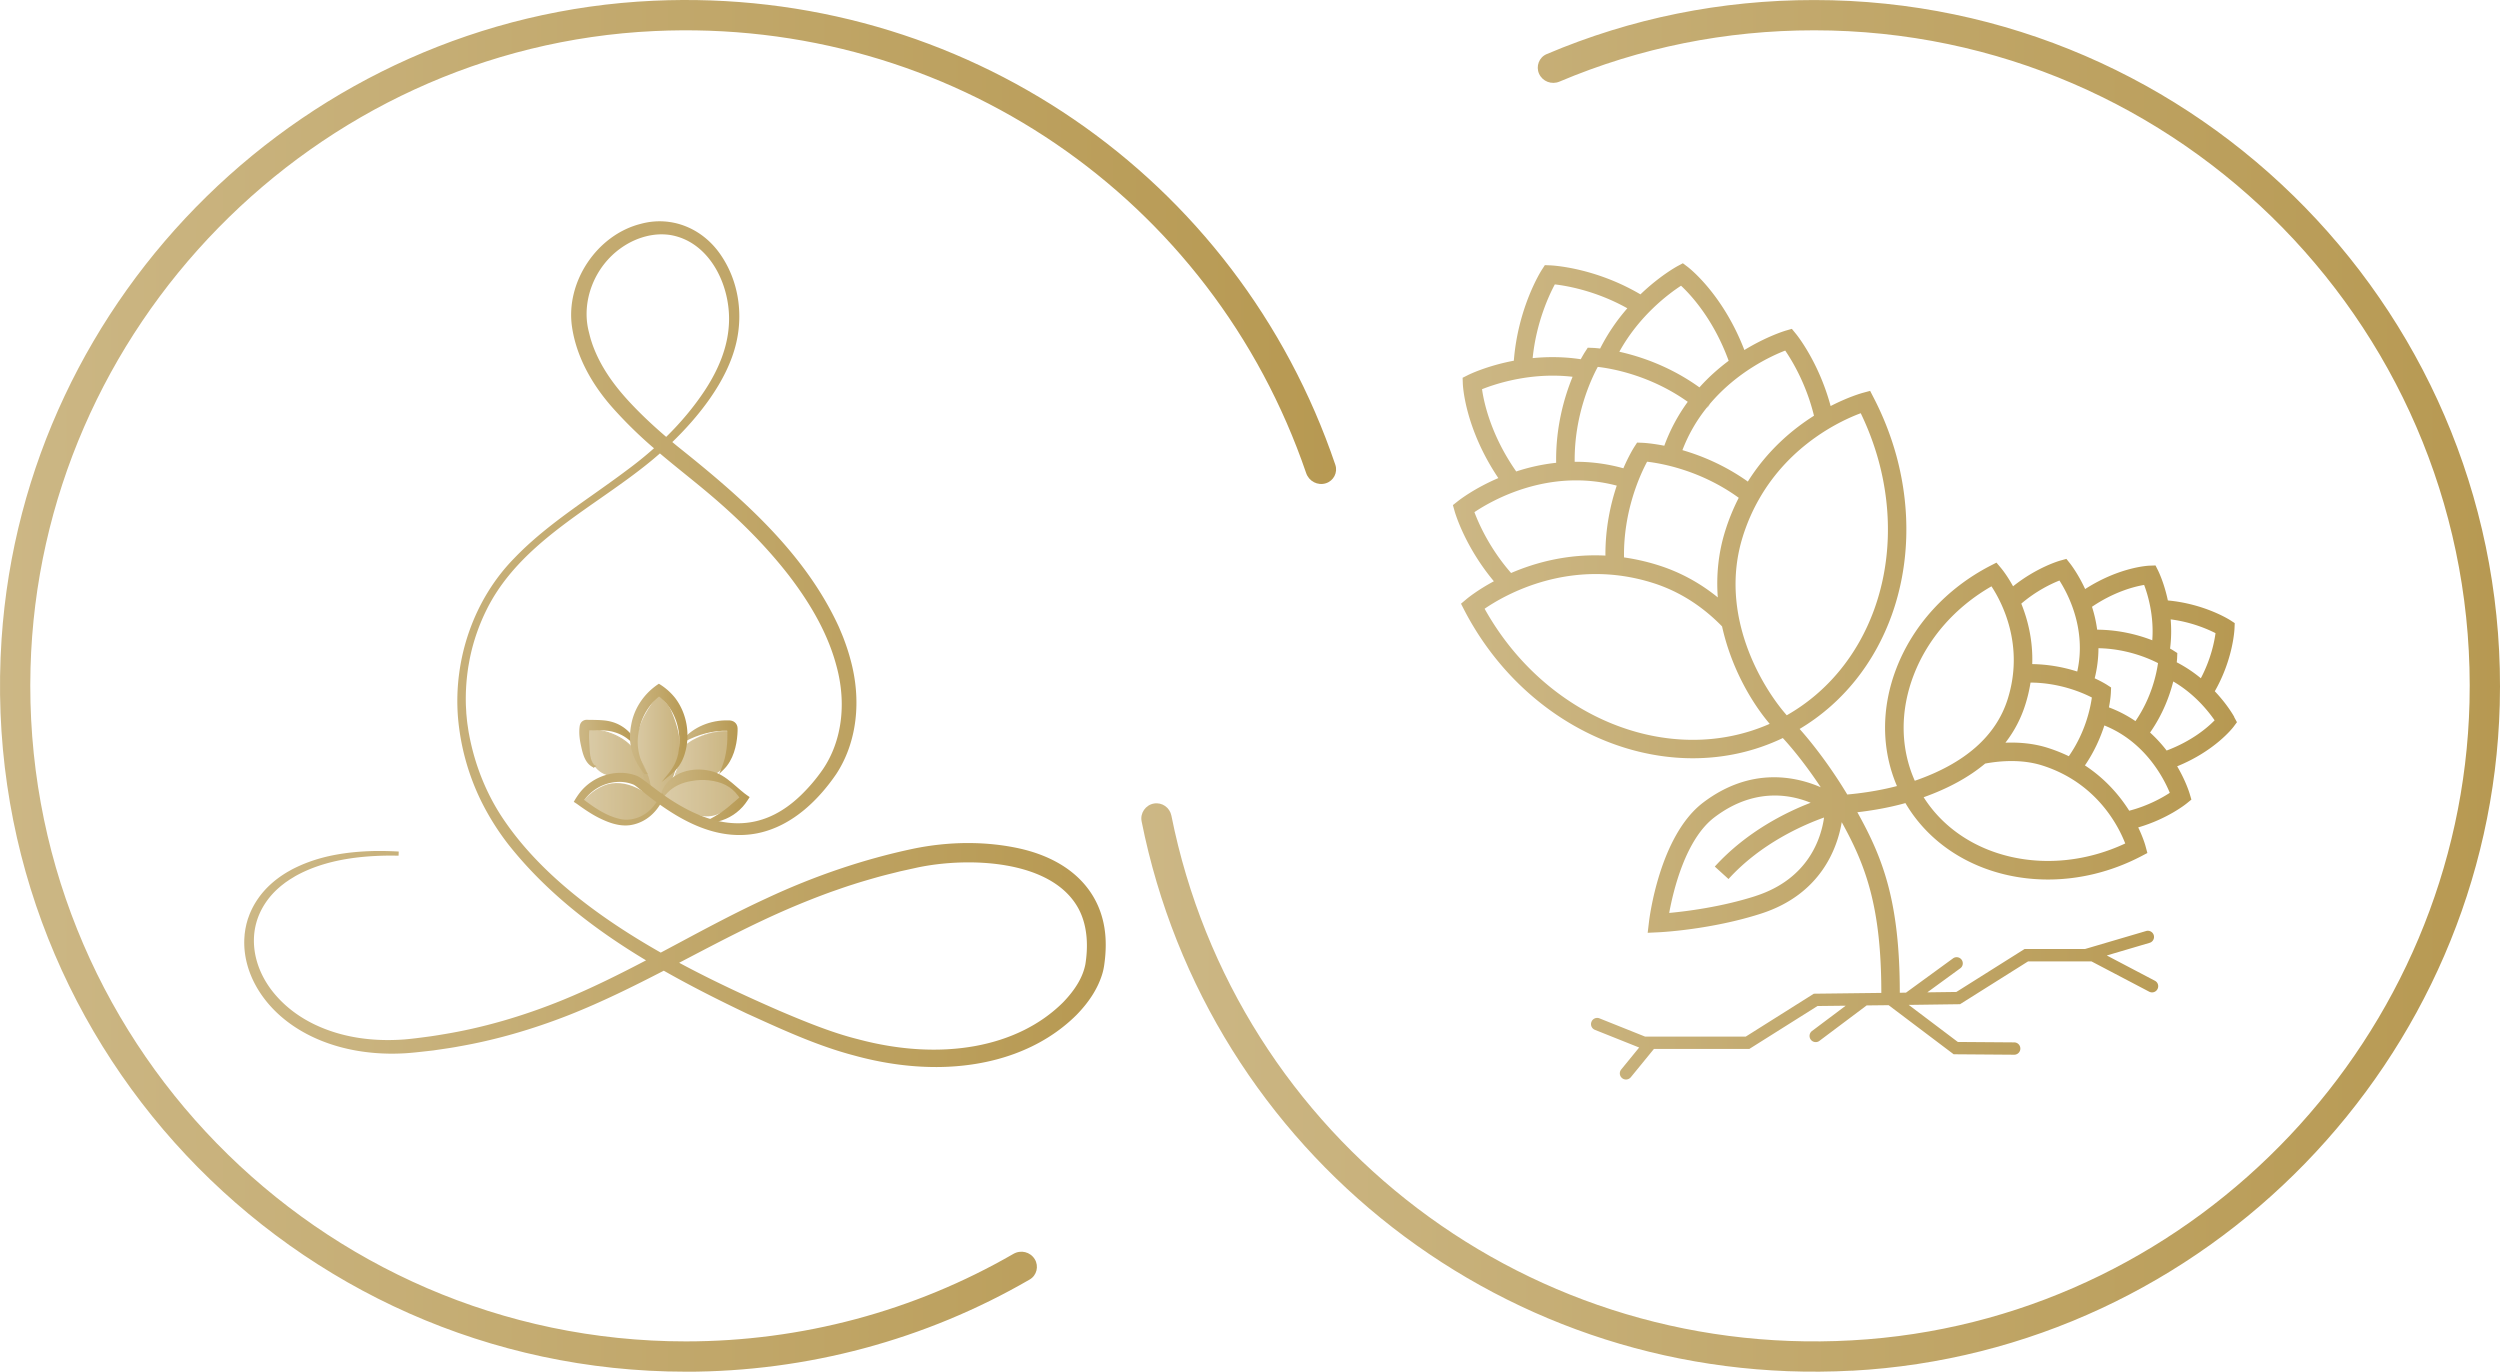 <?xml version="1.0" encoding="UTF-8"?>
<svg data-bbox="0.003 -0.001 715 392.311" viewBox="0 0 715 392.3" xmlns:xlink="http://www.w3.org/1999/xlink" xmlns="http://www.w3.org/2000/svg" data-type="ugc">
    <g>
        <defs>
            <linearGradient gradientUnits="userSpaceOnUse" y2="196.15" x2="715" y1="196.15" x1="326.42" id="ff74b0a0-2781-4a74-80a6-7c49d8004165">
                <stop stop-color="#ccb785" offset="0"/>
                <stop stop-color="#b79952" offset="1"/>
            </linearGradient>
            <linearGradient xlink:href="#ff74b0a0-2781-4a74-80a6-7c49d8004165" y2="196.15" x2="382.13" y1="196.15" x1="0" id="abaa5b09-abdb-474c-842a-8b4aca85d031"/>
            <linearGradient xlink:href="#ff74b0a0-2781-4a74-80a6-7c49d8004165" y2="225.84" x2="189.19" y1="225.84" x1="175.43" id="3b97252e-ecc9-40cd-acc5-35695e46c5fd"/>
            <linearGradient xlink:href="#ff74b0a0-2781-4a74-80a6-7c49d8004165" y2="229.25" x2="188.27" y1="229.25" x1="165.59" id="ba8a92fb-022f-480d-9e69-cb2dd0abada3"/>
            <linearGradient xlink:href="#ff74b0a0-2781-4a74-80a6-7c49d8004165" y2="228.27" x2="212.29" y1="228.27" x1="189.19" id="eca4b46e-e9d5-446c-b408-2b847085777b"/>
            <linearGradient xlink:href="#ff74b0a0-2781-4a74-80a6-7c49d8004165" y2="209.07" x2="208.39" y1="209.07" x1="198.62" id="bce8a908-63a8-4ab2-93a7-3157d553ea8c"/>
            <linearGradient xlink:href="#ff74b0a0-2781-4a74-80a6-7c49d8004165" y2="209.07" x2="208.57" y1="209.07" x1="198.44" id="12d1cf6c-df3c-4d4e-a870-e5c022f5182a"/>
            <linearGradient xlink:href="#ff74b0a0-2781-4a74-80a6-7c49d8004165" y2="213.03" x2="194.36" y1="213.03" x1="182" id="ac9185ea-1ace-49c1-86dd-5b63b3b8a1dc"/>
            <linearGradient xlink:href="#ff74b0a0-2781-4a74-80a6-7c49d8004165" y2="216.16" x2="209.36" y1="216.16" x1="192.39" id="1f9a9a9c-6db6-414e-b290-aec906256748"/>
            <linearGradient xlink:href="#ff74b0a0-2781-4a74-80a6-7c49d8004165" y2="216.16" x2="209.54" y1="216.16" x1="192.18" id="5be05209-8032-4ea0-875a-2825cfbe23ec"/>
            <linearGradient xlink:href="#ff74b0a0-2781-4a74-80a6-7c49d8004165" y2="216.52" x2="185.89" y1="216.52" x1="168.13" id="c3be96a5-fd0c-4e39-8488-25905919c32a"/>
            <linearGradient xlink:href="#ff74b0a0-2781-4a74-80a6-7c49d8004165" y2="216.52" x2="186.08" y1="216.52" x1="167.95" id="58e75fd8-3404-4daa-95d7-a4ec1ec3f881"/>
            <linearGradient xlink:href="#ff74b0a0-2781-4a74-80a6-7c49d8004165" y2="227.6" x2="213.91" y1="227.6" x1="189.26" id="cc677b86-ab7b-4167-9b94-7403d71cfc26"/>
            <linearGradient xlink:href="#ff74b0a0-2781-4a74-80a6-7c49d8004165" y2="227.61" x2="214.41" y1="227.61" x1="188.83" id="5fad13dd-840f-412d-85b6-ad32470d8df4"/>
            <linearGradient xlink:href="#ff74b0a0-2781-4a74-80a6-7c49d8004165" y2="184.22" x2="315.87" y1="184.22" x1="70.23" id="7424f767-3a69-46d9-9021-4d3f0d249dfb"/>
            <linearGradient xlink:href="#ff74b0a0-2781-4a74-80a6-7c49d8004165" y2="184.24" x2="316.25" y1="184.24" x1="69.86" id="9a6e1611-a85f-415b-a211-51fb71b5d2d3"/>
            <linearGradient xlink:href="#ff74b0a0-2781-4a74-80a6-7c49d8004165" y2="212.67" x2="181.57" y1="212.67" x1="166.05" id="b053bbe3-1734-4c54-9ea3-ebe58da4d710"/>
            <linearGradient xlink:href="#ff74b0a0-2781-4a74-80a6-7c49d8004165" y2="212.72" x2="182.53" y1="212.72" x1="165.68" id="83e6be1c-6baf-4427-b1a8-6278bd19f79f"/>
            <linearGradient xlink:href="#ff74b0a0-2781-4a74-80a6-7c49d8004165" y2="213.12" x2="210.6" y1="213.12" x1="195.5" id="47cf2874-92c0-4dff-a0a3-c4d3cafc75bb"/>
            <linearGradient xlink:href="#ff74b0a0-2781-4a74-80a6-7c49d8004165" y2="213.71" x2="210.97" y1="213.71" x1="194.33" id="ef964307-ee0f-42af-8e9b-d5303ee666cc"/>
            <linearGradient xlink:href="#ff74b0a0-2781-4a74-80a6-7c49d8004165" y2="192.03" x2="639.8" y1="192.03" x1="415.54" id="937be2fc-0ca7-42be-9efc-1c5356e851d4"/>
            <linearGradient xlink:href="#ff74b0a0-2781-4a74-80a6-7c49d8004165" y2="116.12" x2="488.98" y1="116.12" x1="488.06" id="87a00d43-f8ef-4886-b2b5-2826b169e36e"/>
            <linearGradient xlink:href="#ff74b0a0-2781-4a74-80a6-7c49d8004165" y2="208.63" x2="196.24" y1="208.63" x1="180.56" id="c9781c79-879b-40bc-bf53-0cce90af13df"/>
            <linearGradient xlink:href="#ff74b0a0-2781-4a74-80a6-7c49d8004165" y2="209.63" x2="196.61" y1="209.63" x1="180.19" id="8bc43b2a-b219-4f84-b32e-0108ac432e20"/>
        </defs>
        <g>
            <path d="M529.65 392.01c-98.47 5.28-184.18-62.15-203.15-157.11-.47-2.36 1.14-4.67 3.51-5.09 2.34-.41 4.54 1.13 5.01 3.47 18.48 92.29 102.92 157.36 199.06 149.76 94.82-7.5 169.83-87.05 172.2-182.14C708.9 95.36 623.81 8.67 518.85 8.67c-25.33 0-49.81 4.93-72.84 14.67-2.25.95-4.83-.02-5.84-2.25-.96-2.14 0-4.7 2.17-5.61C466.52 5.21 492.24.01 518.85.01c109.95 0 199.06 90.94 196.08 201.55-2.73 101.33-84.05 185.04-185.28 190.47Z" fill="url(#ff74b0a0-2781-4a74-80a6-7c49d8004165)"/>
            <path d="M196.15 392.3C83.57 392.3-7.17 296.96.45 182.78 7.03 84.1 88.12 4.72 186.91.21c88.41-4.04 166.99 50.15 195 132.74.74 2.18-.5 4.57-2.69 5.26-2.37.75-4.86-.56-5.66-2.91C346.63 56.57 271.57 4.95 187.16 8.88 89.89 13.4 11.32 93.73 8.73 191.08c-2.8 105.69 82.35 192.56 187.42 192.56 33.01 0 65.31-8.64 93.69-25.03 2.13-1.23 4.82-.58 6.1 1.52 1.22 2 .58 4.64-1.45 5.81-29.78 17.26-63.69 26.37-98.34 26.37Z" fill="url(#abaa5b09-abdb-474c-842a-8b4aca85d031)"/>
            <g opacity=".75">
                <path d="M187.37 227.01c-.07.11-.12.19-.1.19-.27-.19-.51-.42-.7-.69l-.19-.11s-.05.08-.08.11a.65.65 0 0 1-.32-.37c-.47-.31-.96-.63-1.48-1.01-.03.06-.05.12-.04.14a1.6 1.6 0 0 1-.17-.28c-1.57-1.14-3.74-2.47-5.64-2.25-.79.09-2.05.28-3.22.47 1.64-.18 3.29 0 4.85.52 3.13 1.04 5.83 3.11 8.3 5.25l.6-.84c-.63-.4-1.23-.76-1.82-1.12Z" style="isolation:isolate" fill="url(#3b97252e-ecc9-40cd-acc5-35695e46c5fd)" opacity=".75"/>
                <path d="M184.28 226.55c-2.82-1.77-6.01-2.97-9.39-2.48-3.04.44-6.08 2.66-8.08 4.98.11-.16-.49-.33-.38-.5.97-1.44 3.19-3.14 4.71-3.98.98-.55 2.04-.94 3.14-1.18-.81.14-1.44.25-1.59.29-2.45.65-3.39 1.59-5.62 4.2-.39.45-1.1.57-1.36 1.1-.59 1.22 1.54 1.26 2.71 1.94 2.67 1.55 6.08 3.85 9.17 4.1 3.62.3 5.85-.26 8.59-2.66l2.12-2.95c-1.3-1.01-2.6-2-4-2.88Z" style="isolation:isolate" fill="url(#ba8a92fb-022f-480d-9e69-cb2dd0abada3)" opacity=".98"/>
                <path d="M212.27 228.23c-.12-.42-.82-1.15-1.11-1.48-2.25-2.44-4.98-4.25-8.28-4.68-2.3-.3-5.97.13-8.15.95-2.49.93-3.77 2.4-5.2 4.64l-.34.47c.45.28.91.59 1.41.93 1.15.79 4.58 2.11 5.75 2.87 2.43 1.58 4.48 2.25 7.36 2.58 2.62.3 5.6-1.95 7.32-3.95.46-.53 1.41-1.65 1.22-2.34Zm-2.85 2.87c-1.83 2.36-4.77 4.44-8.05 2.97-.03-.01-2.33-1.05-2.35-1.05 2.56.68 4.63.66 6.74-.36.66-.32 1.35-.58 1.98-.97.62-.39 1.13-.83 1.7-1.26-.11.09.08.55-.01.67Z" style="isolation:isolate" fill="url(#eca4b46e-e9d5-446c-b408-2b847085777b)" opacity=".95"/>
                <g opacity=".86">
                    <path d="M201.59 209.07c2.2-.69 4.5-1.01 6.8-.95-.25-.15-.53-.24-.82-.23-1.76-.12-3.53.27-5.21.79-1.31.37-2.56.91-3.73 1.61.96-.47 1.95-.88 2.97-1.2Z" fill="url(#bce8a908-63a8-4ab2-93a7-3157d553ea8c)"/>
                    <path d="M201.4 209.18c1.71-.54 3.48-.85 5.27-.93.51-.03 1.02-.03 1.53-.02.05 0 .15-.08.19-.11.06-.04.12-.08.19-.11-.28-.16-.59-.25-.91-.24-.35-.02-.71-.02-1.07 0-.71.04-1.42.13-2.11.29-1.38.29-2.73.71-4.02 1.26-.7.31-1.38.66-2.02 1.07.96-.47 1.94-.87 2.96-1.2.14-.04.24-.18.37-.22-.81.26-1.6.57-2.38.93l-.28.13c-.08.05-.17.09-.26.13 0 0 .2-.12.22-.13.1-.05.2-.11.3-.16.37-.19.76-.36 1.16-.52.78-.31 1.58-.57 2.39-.79.84-.24 1.69-.41 2.56-.52.49-.06.97-.08 1.46-.07.42 0 .91 0 1.27.25l.37-.22c-1.79-.04-3.58.14-5.33.55-.49.12-.99.25-1.47.41-.13.05-.24.18-.37.22Z" fill="url(#12d1cf6c-df3c-4d4e-a870-e5c022f5182a)"/>
                </g>
                <path d="M184.46 223.21c-2.21-5.08-2.19-7.95-2.36-9.09-.37-2.53.33-5.15 1.29-7.52.33-.79.71-1.57 1.13-2.32 1.05-1.9 2.62-4.41 4.17-5.69.06.36 1.58 2.17 2.24 2.97.51.67.92 1.4 1.22 2.18.65 1.5 1.18 3.05 1.6 4.63.29 1.03.48 2.09.57 3.15.28 3.99-.92 9.61-2.96 13.05-.48.8-1.15 4.01-4.09 2.47" fill="url(#ac9185ea-1ace-49c1-86dd-5b63b3b8a1dc)"/>
                <g opacity=".97">
                    <path d="M209.2 208.52c-.03-.35-.17-.68-.4-.94-.12.17-.34.7-.38.77s-.37.82-.45.82c-2.33-.03-4.65.35-6.85 1.13-1.08.38-2.13.85-3.12 1.41-.52.3-1.01.63-1.48 1-.73 1.23-1.32 2.54-1.77 3.9-.33 1.56-.81 3.08-1.44 4.55a73 73 0 0 0-.9 3.6c1.58-.67 2.98-1.86 4.63-2.28 1.58-.41 3.25-.09 4.86-.27a7.65 7.65 0 0 0 6-4.37c.41-.97.72-1.99.91-3.03.43-2.06.78-4.2.4-6.27Z" fill="url(#1f9a9a9c-6db6-414e-b290-aec906256748)"/>
                    <path d="M209.39 208.41c-.04-.35-.17-.68-.4-.94-.14.06-.27.14-.39.23-.16.26-.29.54-.41.82-.07.14-.13.28-.2.42-.04.07-.08.15-.12.22q-.03.075-.09.12l.39-.22c-.08.01-.17.01-.25 0h-.37c-.23 0-.45.01-.68.02-.46.02-.92.06-1.37.12-2.72.34-5.34 1.23-7.7 2.61-.37.22-.73.45-1.09.7l-.26.19-.12.09c-.04.04-.08.1-.11.15-.11.19-.22.37-.32.57-.43.8-.8 1.62-1.11 2.47-.08.21-.16.42-.23.63-.07.22-.12.43-.16.66-.11.45-.22.89-.35 1.33a25 25 0 0 1-.91 2.55q-.12.345-.21.69c-.06.23-.12.46-.19.68-.12.46-.24.92-.34 1.38-.06.24-.11.48-.17.71-.01.05-.02.1-.04.16 0 .03-.02.06-.02.09.02 0 .05-.02.07-.03.09-.04.19-.08.28-.13.35-.17.7-.36 1.04-.56.73-.42 1.44-.87 2.21-1.21.8-.35 1.65-.54 2.51-.57.92-.04 1.84.03 2.75-.01a7.9 7.9 0 0 0 2.2-.41c.68-.25 1.34-.58 1.94-.98q.9-.57 1.62-1.35c.49-.54.9-1.16 1.22-1.82.36-.81.64-1.66.82-2.52.41-1.8.76-3.66.68-5.52-.02-.45-.07-.9-.15-1.34-.06.04-.13.08-.2.11-.02 0-.2.1-.2.12.34 1.93.08 3.9-.3 5.79-.17.92-.4 1.83-.69 2.72a8 8 0 0 1-1.14 2.17c-.45.6-.99 1.12-1.59 1.57-.16.12-.32.23-.49.33l-.07.04c-.05.03-.13.06.11-.06l-.13.07-.27.13c-.33.16-.68.3-1.03.4-.77.23-1.57.35-2.37.35-.96.01-1.92-.06-2.88.04-.87.11-1.71.37-2.48.78-.76.39-1.48.86-2.23 1.26-.2.11-.4.21-.61.3l-.14.06s-.05.03-.07.03 0 0 0-.04c.02-.14.05-.27.09-.4.11-.48.23-.97.35-1.45s.24-.96.37-1.44c.13-.46.34-.9.51-1.35.33-.89.6-1.79.83-2.71.06-.23.11-.47.16-.7.06-.23.14-.46.24-.67.17-.44.34-.87.53-1.3.19-.42.39-.84.6-1.25a12 12 0 0 1 .42-.74c.04-.04.09-.07.14-.1.1-.07.19-.14.29-.21.2-.14.4-.28.61-.41l.16-.11s.07-.01-.01 0c.03-.01.06-.03.09-.05l.32-.17a20.2 20.2 0 0 1 8.25-2.23c.24-.01.48-.02.72-.02h.35c.08.01.15 0 .22-.03.14-.06.27-.14.39-.25.06-.1.12-.2.17-.3.09-.17.17-.35.25-.52.1-.25.22-.48.35-.71l-.39.23c.22.27.36.6.4.94.06-.04.13-.08.2-.11.02 0 .19-.1.19-.11Z" fill="url(#5be05209-8032-4ea0-875a-2825cfbe23ec)"/>
                </g>
                <g opacity=".96">
                    <path d="M185.79 225.58c.26.32.4-3.98-4.66-11.15-2.51-3.56-8.09-5.86-12.3-5.65.1 0 .41-.73.46-.83.03-.06.14-.3.26-.5-.3-.04-.6.03-.86.19-.43.3-.49.89-.51 1.41-.1 2.59-.14 5.25.76 7.68s2.94 4.62 5.54 5l-.12.05c3.22.12 8.54.24 11.42 3.81Z" fill="url(#c3be96a5-fd0c-4e39-8488-25905919c32a)"/>
                    <path d="M185.6 225.69s.02.02.03.01c.02 0 .04-.02.06-.03.09-.05.19-.1.27-.15.02-.01.05-.03.07-.04.03-.05.04-.11.04-.17.02-.31 0-.62-.05-.93-.2-1.38-.68-2.72-1.22-3.99q-.66-1.53-1.5-2.97c-.33-.57-.67-1.13-1.03-1.69-.37-.56-.74-1.14-1.15-1.67-1.31-1.72-3.17-2.98-5.11-3.88-1.94-.89-4.11-1.48-6.27-1.52-.24 0-.48 0-.72.01l-.37.22c.05-.02.11-.05.15-.08.08-.04.16-.09.24-.14a.7.7 0 0 0 .13-.17c.11-.19.19-.39.29-.59.04-.07.07-.14.11-.22l.11-.21s.06-.1.06-.12 0-.01-.03-.02h-.1c-.18 0-.36.03-.53.09-.17.08-.33.17-.49.27-.57.35-.57 1.08-.59 1.67-.03.8-.05 1.6-.04 2.4.02 1.6.19 3.22.69 4.74a8.9 8.9 0 0 0 1.98 3.32 6.56 6.56 0 0 0 3.21 1.9c.16.04.31.06.47.09l.37-.22-.12.05c-.06.03-.13.07-.19.11l-.13.08s-.04.03-.05.03c1.49.03 2.98.15 4.45.35 1.66.26 3.31.72 4.76 1.58.84.5 1.58 1.13 2.2 1.89.02.02.37-.23.37-.22-1.09-1.35-2.6-2.25-4.22-2.81-1.56-.53-3.2-.77-4.82-.89-.79-.06-1.58-.09-2.37-.12l-.37.22.12-.05c.06-.03.13-.07.19-.11l.13-.08s.04-.04.05-.03a6.3 6.3 0 0 1-3.19-1.52c-.91-.8-1.63-1.79-2.12-2.9-.6-1.33-.87-2.78-.98-4.23-.06-.75-.07-1.51-.06-2.27 0-.39 0-.77.03-1.16.01-.34.01-.68.05-1.01.02-.29.12-.56.28-.8.04-.05.09-.1.14-.15.01 0 .03-.02.04-.03 0 0-.24.12-.17.1s.09-.03.14-.05c.08-.02.15-.03.23-.04h.14s.12-.01.14 0 .01 0 0 .04c-.01.02-.02.05-.04.07l-.05.11c-.03.07-.07.14-.1.21s-.06.12-.09.17c-.09.19-.19.38-.28.57-.03.06-.07.12-.12.17l.37-.22h-.01c-.07.03-.13.06-.19.11l-.13.08s-.04.03-.05.03c2.03-.1 4.08.35 5.98 1.08 1.95.75 3.83 1.86 5.3 3.36.83.84 1.47 1.84 2.1 2.83.64 1 1.22 2.02 1.76 3.08.74 1.43 1.31 2.94 1.69 4.5.1.43.18.86.21 1.3v.4c0 .07 0 .15-.03.22v.02h-.01c-.11.08 0 .02.35-.2h.03s-.03-.01-.04-.03-.36.25-.37.24Z" fill="url(#58e75fd8-3404-4daa-95d7-a4ec1ec3f881)"/>
                </g>
            </g>
            <path d="M203.31 234.54c1.69-.88 3.29-1.92 4.79-3.09 1.47-1.19 2.84-2.44 4.31-3.65l.07 1.01c-.42-.49-.73-.97-1.11-1.46-2.23-2.99-5.16-4.16-8.75-4.55-1.63-.15-3.27-.08-4.87.21-2.68.42-5.24 1.51-7.15 3.5-.39.41-.76.85-1.13 1.32l-.2-.09c.26-1.22.8-2.36 1.57-3.34 3.22-4.08 9.27-4.81 13.92-3.04 3.14 1.3 5.38 3.86 8 5.89.36.28.8.58 1.17.84l-.43.66a13.53 13.53 0 0 1-7.11 5.54c-.97.33-1.98.49-3.01.49l-.05-.22Z" fill="url(#cc677b86-ab7b-4167-9b94-7403d71cfc26)"/>
            <path d="M203.41 235.13h-.34l-.13-.6v-.23l.2-.1c1.67-.87 3.26-1.9 4.73-3.06.79-.63 1.54-1.29 2.31-1.95.43-.37.85-.74 1.29-1.11-.13-.17-.25-.35-.39-.52-1.95-2.62-4.57-3.98-8.5-4.41-1.59-.15-3.2-.08-4.77.21-2.85.45-5.25 1.62-6.95 3.39-.41.43-.79.9-1.11 1.29l-.18.23-.74-.33.06-.29c.27-1.27.84-2.47 1.64-3.49 3.43-4.35 9.81-4.88 14.34-3.16 2.27.94 4.09 2.53 5.85 4.06.73.63 1.48 1.29 2.24 1.88.26.2.56.41.84.61l.6.42-.62.96c-1.71 2.67-4.3 4.69-7.31 5.69-.99.34-2.03.51-3.07.51Zm8.5-6.43-1.25 1.07c-.77.66-1.53 1.33-2.33 1.97-1.21.96-2.5 1.82-3.85 2.59.6-.07 1.19-.21 1.76-.4 2.5-.83 4.69-2.4 6.29-4.48l-.34-.39c-.1-.12-.2-.23-.29-.35Zm.87-.97.09 1.25.3-.45.23-.36h-.01c-.2-.15-.41-.3-.61-.44m-1.83-1.48c.25.27.48.57.71.87.13.16.25.33.37.5.04-.04.09-.07.13-.11l.15-.12c-.46-.37-.92-.75-1.37-1.14Zm-11.19-5.42c-3.23 0-6.54 1.13-8.64 3.79-.47.6-.86 1.28-1.14 1.99.11-.12.22-.25.34-.37 1.81-1.89 4.35-3.14 7.36-3.61 1.63-.3 3.31-.37 4.97-.21 2.5.27 4.51.91 6.16 1.98-1.28-1.07-2.65-2.06-4.21-2.7-1.47-.56-3.14-.87-4.84-.87" fill="url(#5fad13dd-840f-412d-85b6-ad32470d8df4)"/>
            <path d="M189.57 227.87c-1.73 4.08-4.96 7.18-9.46 7.79-3.09.39-6.12-.81-8.84-2.18-2.13-1.1-4.12-2.48-6.06-3.88l-.57-.37c.47-.82 1-1.6 1.57-2.34 3.64-4.61 10.27-6.8 15.86-4.63.28.13.56.28.82.45 1.45.96 2.78 2.06 4.15 3.07 13.58 10.45 28.61 15.14 42.29 1.97 2.36-2.28 4.49-4.79 6.36-7.5 5.89-8.68 6.65-19.97 3.93-29.91-2.55-9.64-7.76-18.3-13.81-26.16-6.59-8.44-14.25-16.03-22.43-22.96-6.18-5.23-12.75-10.21-18.81-15.68-3.07-2.78-5.99-5.72-8.76-8.8-5.88-6.53-10.58-14.53-11.84-23.34-1.84-12.7 6.97-25.91 19.44-29.01 8.94-2.43 17.67 1.48 22.66 9.09 4.71 7.08 6.06 16.1 4.19 24.33-2.88 12.7-13.71 24.93-23.52 33.14-16.27 13.64-37.81 23.29-47.72 42.98a57.5 57.5 0 0 0-4.96 14.19c-.14.72-.32 1.75-.46 2.47-.34 2.15-.56 4.31-.67 6.49-.07 1.12-.08 2.87-.06 4.01.02.91.1 2.08.14 3 .1.93.19 2.07.31 2.99.12.74.31 2.27.47 2.97 1.63 8.89 5.04 17.42 10.15 24.87 17.3 25.31 51.08 42.42 78.66 54.44 7.09 3.03 15.17 6.36 22.65 8.21 19.78 5.31 43.87 4.54 59.08-10.69 2.98-3.11 5.57-6.76 6.42-10.98.89-5.45.61-11.41-2.06-16.31-7.91-14.39-32.21-14.85-46.45-11.83-1.38.31-3.51.77-4.9 1.08-1.86.47-4.02.99-5.84 1.48-2.32.65-5.47 1.56-7.7 2.29-1.74.53-3.97 1.33-5.71 1.93-4.18 1.48-9 3.41-13.1 5.18-21.15 9.14-40.74 21.67-62.28 30.19-10.21 4.02-20.8 7.15-31.62 9.02-2.24.44-4.86.76-7.11 1.11-2.33.26-5.88.71-8.22.82-11.27.66-23.06-1.62-32.37-8.25-7.57-5.38-13.38-14.01-13.16-23.57 0-.58.08-1.28.12-1.86l.04-.26.15-1.05c.1-.53.21-1.04.33-1.56.08-.27.21-.76.29-1.02.05-.17.09-.34.16-.51l.36-1c.64-1.65 1.49-3.21 2.51-4.66 2-2.87 4.7-5.23 7.65-7.07.47-.3 1.3-.75 1.8-1.04 1.53-.8 3.11-1.5 4.74-2.09 5.48-2.02 11.31-2.85 17.11-3.1 2.73-.11 5.45-.05 8.17.08l-.02.45h-2.02c-9.35.03-19.03 1.29-27.29 5.89l-.85.52-.43.26-.21.13-.21.14-.82.56c-.14.09-.27.19-.41.28l-.41.31-.78.61c-.25.21-.5.43-.74.65-3.06 2.68-5.44 6.2-6.51 10.14-2.1 7.54.66 15.43 5.71 21.17 5.2 5.95 12.53 9.72 20.16 11.51 5.47 1.29 11.13 1.58 16.73 1.18 1.75-.12 5.16-.56 6.97-.81 1.1-.14 2.87-.42 3.98-.61 11.92-1.92 23.57-5.38 34.74-9.95 20.08-8.23 38.45-19.99 58.17-29.06 13.33-6.23 27.42-11.1 41.86-14.15 9.96-2.06 20.36-2.26 30.32-.05 14 3.17 24.33 11.95 24.28 27.19 0 1.8-.14 3.6-.39 5.38-.14 1.15-.4 2.28-.76 3.38-1.41 4.23-4.08 7.93-7.14 11.05-16.45 16.35-42.15 17.31-63.35 11.44-10.47-2.74-20.77-7.53-30.59-11.99-25.07-11.98-50.51-26.11-68-48.27a72 72 0 0 1-7.67-12.23 67 67 0 0 1-6.6-23.75c-1.34-16.43 4.37-33.46 15.96-45.28 9.45-9.86 21.29-16.93 32.1-25.1 8.69-6.39 16.5-13.96 22.45-22.97 3.64-5.53 6.41-11.76 6.91-18.4.94-11.16-5.14-24.75-17.15-26.66-5.01-.74-10.17.9-14.25 3.8-7.54 5.32-11.61 15.14-9.41 24.14l.21.93c.12.42.28 1.01.38 1.39.08.24.36 1.11.45 1.38 2.8 7.98 7.95 14.12 13.86 20 3.32 3.29 6.87 6.39 10.48 9.37 18.08 14.42 36.45 30.26 46.26 51.73.47 1.13 1.18 2.74 1.57 3.88.57 1.51 1.2 3.43 1.62 4.99 3.06 10.83 2.35 23.15-3.92 32.75-5.32 7.78-12.82 14.88-22.33 16.8-13.04 2.56-24.44-5.2-33.98-13.07-.49-.36-.93-.74-1.48-.95-2.94-1.14-6.34-.86-9.2.43a13.33 13.33 0 0 0-5.71 5.01l-.21-.96c.15.11.27.2.39.29 3.32 2.55 6.92 5.06 11.08 5.91 2.04.41 4.16.04 6.02-.85 1.49-.74 2.8-1.81 3.83-3.12q1.095-1.38 1.86-2.97l.41.19Z" fill="url(#7424f767-3a69-46d9-9021-4d3f0d249dfb)"/>
            <path d="M267.62 305.17c-7.49 0-15.4-1.1-23.48-3.34-9.98-2.62-19.75-7.05-29.19-11.35l-1.46-.66c-7.92-3.78-15.89-7.79-23.65-12.2-8.75 4.52-17.74 8.97-26.99 12.63-10.72 4.22-21.38 7.26-31.69 9.04-1.54.3-3.25.55-4.9.79-.76.11-1.51.22-2.22.33l-1.67.19c-2.11.24-4.74.54-6.58.64-12.47.73-24.06-2.23-32.61-8.32-8.54-6.07-13.52-15-13.32-23.88 0-.4.04-.86.07-1.3.02-.2.03-.39.04-.57l.19-1.35c.1-.54.22-1.07.33-1.59.05-.16.1-.36.16-.56.05-.18.1-.37.14-.49l.03-.11c.04-.15.08-.29.14-.43l.36-.99c.66-1.69 1.52-3.28 2.56-4.75 1.91-2.74 4.52-5.16 7.76-7.17.33-.21.84-.5 1.29-.75l.53-.3c1.56-.81 3.16-1.52 4.79-2.12 4.93-1.82 10.56-2.84 17.22-3.12 2.39-.1 4.92-.08 8.2.08l.37.02-.05 1.18-2.38-.02c-11.25.05-20.12 1.96-27.11 5.85l-1.67 1.02-.95.65c-.09.06-.17.12-.26.18l-1.18.91c-.16.13-.33.28-.5.43l-.23.2c-3.12 2.73-5.39 6.26-6.4 9.96-1.91 6.86.19 14.65 5.63 20.83 6.1 6.99 14.23 10.05 19.97 11.39 5.1 1.2 10.7 1.6 16.62 1.17 1.71-.12 5.09-.55 6.94-.81 1.05-.13 2.74-.4 3.97-.61 11.38-1.83 23.04-5.18 34.66-9.93 8.07-3.31 15.96-7.24 23.67-11.28-14.82-8.91-28.62-19.53-39.43-33.22a73 73 0 0 1-7.71-12.3 67.3 67.3 0 0 1-6.64-23.89c-1.37-16.88 4.63-33.91 16.06-45.57 6.73-7.03 14.79-12.72 22.58-18.23 3.16-2.24 6.44-4.55 9.57-6.91 2.78-2.04 5.39-4.15 7.84-6.33a124 124 0 0 1-11.51-11.23c-6.66-7.39-10.79-15.53-11.94-23.54-1.86-12.83 7.17-26.3 19.72-29.43 8.76-2.38 17.81 1.25 23.06 9.25 4.66 7.01 6.21 15.98 4.24 24.62-2.62 11.56-11.59 22.04-18.33 28.55.43.36.87.72 1.31 1.09 18.05 14.4 36.49 30.26 46.36 51.86l.34.81c.44 1.03.93 2.2 1.24 3.1.61 1.62 1.23 3.54 1.62 5.02 3.38 11.97 1.94 24.02-3.97 33.05-4.49 6.57-12.05 14.84-22.57 16.96-10.27 2.02-19.64-2.35-27.85-8.18-2.03 3.28-5.09 5.38-8.65 5.87-3.32.42-6.58-.97-9.06-2.22-2.25-1.16-4.33-2.63-6.1-3.91l-.85-.55.18-.31c.48-.83 1.02-1.63 1.6-2.38 3.88-4.91 10.73-6.9 16.29-4.74.32.14.61.3.89.48.97.64 1.89 1.35 2.79 2.04.46.35.92.7 1.38 1.04.74.57 1.48 1.12 2.21 1.64l.13-.31.18.53c15.3 10.81 28.18 10.84 39.29.14 2.34-2.26 4.46-4.76 6.31-7.44 5.43-8 6.84-18.79 3.87-29.6-2.22-8.39-6.72-16.91-13.74-26.03-6.12-7.84-13.44-15.33-22.37-22.9-2.39-2.03-4.89-4.05-7.31-6.01-2.34-1.89-4.72-3.82-7.06-5.8-.66.58-1.26 1.09-1.79 1.54-4.84 4.06-10.24 7.83-15.47 11.48-12.4 8.66-25.23 17.62-32.16 31.38-2.25 4.46-3.91 9.2-4.92 14.1-.08.38-.16.84-.24 1.3-.07.41-.15.82-.21 1.16-.33 2.12-.56 4.28-.66 6.43-.07 1.12-.08 2.85-.06 3.99.01.59.05 1.29.09 1.96.02.36.04.71.05 1.04.03.3.07.66.1 1.02.06.66.13 1.34.21 1.94.04.25.09.6.15.99.1.71.22 1.51.32 1.95 1.64 8.96 5.13 17.51 10.1 24.74 10.55 15.44 27.16 27.77 44.73 37.75 1.7-.9 3.39-1.81 5.07-2.7 8.18-4.38 16.63-8.9 25.21-12.84 13.75-6.43 27.86-11.2 41.93-14.17 10.41-2.15 20.95-2.16 30.48-.05 15.67 3.54 24.62 13.59 24.57 27.56 0 1.81-.14 3.64-.39 5.43-.14 1.16-.4 2.32-.78 3.44-1.27 3.83-3.7 7.6-7.22 11.19-9.83 9.77-24.07 14.87-40.23 14.87Zm-76.99-27.95c7.61 4.31 15.42 8.23 23.17 11.93l1.45.66c9.42 4.28 19.16 8.7 29.08 11.3 25.26 7 48.8 2.75 62.99-11.34 3.44-3.51 5.81-7.17 7.04-10.9.36-1.07.61-2.19.74-3.31.25-1.77.38-3.56.39-5.34.07-18.6-15-24.79-23.99-26.82-9.42-2.1-19.85-2.08-30.16.05-14.01 2.96-28.07 7.71-41.77 14.12-8.56 3.93-17 8.45-25.17 12.82-1.54.83-3.09 1.65-4.65 2.48 1.22.69 2.45 1.37 3.68 2.04 1.04-.54 2.09-1.09 3.12-1.63 9.16-4.79 18.64-9.74 28.28-13.91 4.31-1.87 9.1-3.76 13.12-5.19l1.41-.49c1.41-.49 3.01-1.04 4.32-1.44 2.66-.87 6.28-1.89 7.71-2.29 1.24-.34 2.63-.68 3.97-1.02l1.87-.47c.7-.16 1.56-.35 2.43-.54.89-.19 1.79-.39 2.49-.55 14.5-3.07 38.94-2.4 46.86 12.01 3.05 5.59 2.83 12.08 2.1 16.55-.75 3.74-2.88 7.39-6.51 11.18-13.19 13.21-35.41 17.25-59.45 10.8-7.52-1.86-15.66-5.23-22.7-8.23-9.25-4.03-19.22-8.63-29.03-13.93-.93.49-1.87.97-2.81 1.46Zm-85.55-33.01c-6.4.31-11.82 1.31-16.58 3.06-1.6.58-3.18 1.28-4.69 2.07l-.52.29c-.44.25-.93.52-1.25.73-3.16 1.97-5.7 4.31-7.55 6.97a21.5 21.5 0 0 0-2.47 4.58l-.36.99c-.05.13-.08.25-.12.37l-.17.59c-.06.2-.11.41-.15.55-.11.49-.22 1-.32 1.52l-.19 1.3c0 .16-.02.35-.04.55-.03.42-.07.86-.07 1.25-.2 8.64 4.66 17.33 13 23.26 8.42 5.99 19.83 8.9 32.14 8.18 1.82-.09 4.44-.39 6.54-.63l1.66-.19c.7-.11 1.45-.22 2.21-.33 1.65-.24 3.35-.49 4.88-.78 10.27-1.77 20.88-4.8 31.55-9 9.06-3.58 17.89-7.94 26.49-12.37-1.19-.68-2.36-1.37-3.54-2.07-7.85 4.12-15.9 8.14-24.13 11.52-11.68 4.78-23.39 8.13-34.82 9.97-1.24.21-2.94.48-4 .61-1.86.26-5.26.69-6.99.81-6 .43-11.66.03-16.84-1.19-5.85-1.36-14.13-4.49-20.36-11.62-5.6-6.37-7.77-14.42-5.79-21.52 1.05-3.83 3.4-7.5 6.63-10.32l.22-.2c.17-.15.35-.31.53-.46l1.2-.92c.09-.07.19-.14.29-.2l1.82-1.19.85-.52c5.69-3.17 12.59-5.05 20.95-5.7Zm89.16 31.14c9.65 5.19 19.43 9.7 28.53 13.67 7.01 2.99 15.12 6.34 22.6 8.19 23.78 6.38 45.73 2.42 58.73-10.6 3.53-3.68 5.6-7.21 6.31-10.79.7-4.33.93-10.65-2.02-16.06-7.72-14.06-31.77-14.67-46.05-11.64-.7.16-1.59.35-2.49.55l-2.41.53c-.59.15-1.22.31-1.87.47-1.34.33-2.73.68-3.95 1.01-1.43.4-5.03 1.41-7.69 2.28-1.3.4-2.89.95-4.3 1.44l-1.41.49c-4 1.42-8.77 3.31-13.07 5.17-9.62 4.16-19.08 9.1-28.23 13.89-.89.46-1.78.93-2.68 1.4m-7.94-.64c1.18.7 2.36 1.39 3.55 2.07.93-.48 1.87-.97 2.79-1.45-1.23-.67-2.45-1.35-3.67-2.04-.89.47-1.78.95-2.68 1.42Zm1.32-146c-2.49 2.22-5.14 4.37-7.96 6.44-3.13 2.37-6.41 4.69-9.58 6.93-7.76 5.49-15.79 11.16-22.47 18.14-11.29 11.51-17.21 28.33-15.86 44.99.71 8.24 2.92 16.19 6.57 23.62 2.13 4.29 4.7 8.39 7.63 12.17 10.84 13.73 24.71 24.36 39.61 33.28.89-.47 1.78-.94 2.66-1.41-17.5-9.99-34.02-22.31-44.57-37.74-5.02-7.31-8.55-15.96-10.21-25.01-.1-.46-.22-1.27-.32-1.99-.05-.38-.1-.73-.15-.98-.08-.61-.15-1.31-.21-1.98-.03-.36-.07-.71-.1-1.03-.02-.34-.03-.69-.05-1.05-.04-.68-.08-1.38-.09-1.98-.02-1.15 0-2.9.06-4.04.11-2.17.33-4.37.67-6.52.07-.35.14-.75.21-1.16.08-.47.17-.94.25-1.32 1.03-4.96 2.71-9.77 4.99-14.28 7.01-13.93 19.92-22.94 32.4-31.66 5.21-3.64 10.6-7.4 15.41-11.44.51-.43 1.08-.91 1.7-1.46-.19-.17-.39-.33-.58-.5Zm1.56 100.81c8.09 5.75 17.3 10.07 27.32 8.09 10.27-2.07 17.69-10.2 22.09-16.64 5.78-8.85 7.19-20.67 3.87-32.44-.38-1.46-1-3.36-1.61-4.96-.31-.89-.8-2.04-1.23-3.06l-.34-.8c-9.8-21.44-28.17-37.24-46.15-51.58l-1.39-1.15c-.85.81-1.66 1.56-2.41 2.23 2.31 1.95 4.66 3.86 6.97 5.72 2.42 1.96 4.92 3.99 7.32 6.02 8.97 7.6 16.33 15.13 22.48 23.01 7.09 9.21 11.63 17.81 13.87 26.3 3.02 11.02 1.57 22.04-3.98 30.22a49.7 49.7 0 0 1-6.41 7.55c-11.05 10.64-24.3 10.8-39.42.5l.02.06-.44-.2c-.18.39-.37.78-.57 1.14Zm-22.87.41c1.55 1.1 3.29 2.27 5.13 3.22 2.52 1.27 5.52 2.52 8.62 2.14 1.59-.22 3.06-.76 4.36-1.59-.25.15-.51.29-.77.42-2.07.98-4.23 1.29-6.26.88-4.12-.85-7.69-3.29-10.74-5.6-.04.07-.09.13-.13.2l-.21.34Zm.77-1.15c2.99 2.27 6.48 4.67 10.46 5.49 1.83.37 3.89.08 5.79-.82a10.8 10.8 0 0 0 3.69-3.01c.26-.33.51-.67.74-1.02-1.86-1.36-3.66-2.79-5.4-4.22l-.27-.2c-.36-.28-.71-.54-1.1-.68-2.73-1.06-5.98-.91-8.92.42-1.99.92-3.69 2.31-4.99 4.06Zm-1.94.34.27.18c.15.11.3.22.46.33l-.27-1.24c-.16.24-.31.48-.46.73m12.02-6.26c1.42 0 2.81.25 4.09.75.49.18.9.49 1.29.78l.28.21c1.72 1.42 3.5 2.83 5.34 4.18.24-.39.46-.8.66-1.22-.66-.48-1.33-.97-2-1.49q-.69-.51-1.38-1.05c-.88-.68-1.8-1.38-2.74-2.01-.24-.16-.5-.3-.77-.42-5.24-2.04-11.73-.14-15.41 4.52-.2.26-.4.53-.59.8l.29.21c.1.07.19.14.27.2 1.37-1.84 3.17-3.31 5.27-4.28 1.75-.79 3.6-1.19 5.4-1.19Zm11.02-94.65.59.5c.75-.67 1.56-1.41 2.42-2.22-.2-.17-.41-.34-.61-.52-.78.75-1.58 1.5-2.39 2.24Zm.49-64.16c-1.71 0-3.44.23-5.16.69-12.2 3.04-20.98 16.13-19.17 28.6 1.13 7.86 5.19 15.86 11.75 23.15 2.75 3.06 5.69 6.01 8.73 8.78.91.82 1.84 1.64 2.78 2.45.82-.74 1.62-1.48 2.39-2.24-2.8-2.4-5.19-4.6-7.37-6.76-5.23-5.19-10.97-11.64-13.95-20.14l-.45-1.38c-.07-.24-.15-.54-.23-.83l-.38-1.52c-2.19-8.92 1.74-19.01 9.56-24.52 4.45-3.17 9.74-4.58 14.52-3.87 12.05 1.92 18.45 15.54 17.47 27.06-.45 5.98-2.8 12.23-6.97 18.57-3.08 4.65-6.79 9.12-11.09 13.36l.61.52c6.68-6.45 15.59-16.82 18.18-28.24 1.92-8.44.41-17.2-4.14-24.04-4.03-6.16-10.39-9.63-17.09-9.63Zm.56 2.97c-3.92 0-8.05 1.37-11.62 3.91-7.57 5.34-11.38 15.11-9.26 23.74l.37 1.49c.08.29.17.59.22.82l.44 1.35c2.93 8.35 8.61 14.72 13.77 19.85 2.18 2.16 4.57 4.36 7.38 6.77 4.29-4.21 7.98-8.65 11.04-13.28 4.1-6.23 6.41-12.36 6.85-18.22.95-11.19-5.22-24.41-16.84-26.26-.77-.11-1.56-.17-2.36-.17Z" fill="url(#9a6e1611-a85f-415b-a211-51fb71b5d2d3)"/>
            <path d="M169.81 219.11c-2.05-.95-2.71-3.43-3.17-5.45-.41-1.79-.73-3.67-.52-5.57.05-.58.19-1.17.73-1.56.32-.22.71-.33 1.1-.3.43.02.89.03 1.32.04 1.8.04 3.75.03 5.51.51 1.85.5 3.54 1.48 4.89 2.85.87.89 1.52 1.96 1.91 3.14a11.76 11.76 0 0 0-5.64-3.69c-2.57-.85-5.4-.46-8.06-.64q-.06 0 0 0c.09-.02.17-.06.25-.11.08-.06.15-.14.19-.24-.29 1.47-.22 2.97-.14 4.47.19 2.21 0 4.81 1.63 6.56Z" fill="url(#b053bbe3-1734-4c54-9ea3-ebe58da4d710)"/>
            <path d="m169.73 219.59-.18-.19c-2.25-1.1-2.89-3.95-3.28-5.66-.41-1.79-.75-3.71-.53-5.69.06-.63.21-1.34.88-1.82.39-.27.87-.4 1.35-.37.41.02.87.03 1.29.03h.47c1.71.04 3.48.07 5.13.53 1.91.51 3.66 1.53 5.06 2.95.9.92 1.59 2.06 2 3.28l.6 1.83-1.24-1.47c-1.44-1.7-3.32-2.94-5.46-3.57-1.71-.56-3.58-.57-5.39-.57-.62 0-1.25 0-1.87-.02-.15 1.25-.08 2.54-.02 3.7.03.38.05.78.07 1.19.1 1.83.2 3.73 1.39 5.07l.59.27-.86.53Zm-1.89-12.99c-.28 0-.55.08-.77.24-.42.3-.53.8-.57 1.29-.21 1.88.12 3.73.51 5.45.31 1.38.68 2.76 1.38 3.8-.38-1.17-.45-2.44-.51-3.62-.02-.4-.04-.79-.07-1.17-.07-1.25-.15-2.63.04-3.99v-.54s.02-.01.05-.04h.04v-.01l.37.07c.72.03 1.43.03 2.12.03 1.87 0 3.8 0 5.62.6 1.55.46 2.98 1.23 4.22 2.24a7.5 7.5 0 0 0-.88-1.07 10.4 10.4 0 0 0-4.72-2.75c-1.56-.43-3.28-.46-4.94-.49h-.47c-.43-.01-.89-.02-1.32-.04z" fill="url(#83e6be1c-6baf-4427-b1a8-6278bd19f79f)"/>
            <path d="M195.51 211.85c3.04-3.69 8.01-5.6 12.77-5.45 1.19-.05 2.24.58 2.31 1.86.02.66-.02 1.21-.06 1.86-.26 3.5-1.28 7.22-3.85 9.74 1.51-3.6 1.8-7.27 1.73-11.07 0-.11 0-.22-.01-.33 0-.06-.02-.07 0 0q.03.06.09.12c.03.03.06.05.1.07.05.02.02 0-.05 0-.11-.01-.22-.01-.33-.01-4.45-.14-8.72 1.09-12.7 3.23Z" fill="url(#47cf2874-92c0-4dff-a0a3-c4d3cafc75bb)"/>
            <path d="m205.63 221.41.71-1.7c1.57-3.75 1.75-7.51 1.7-10.71-4.06-.1-8.18.96-12.29 3.14l-.1.12-1.33-.2.95-.51c2.97-3.56 7.92-5.66 13.01-5.52 1.53-.06 2.6.83 2.67 2.21.02.57 0 1.06-.04 1.58l-.02.32c-.23 3.01-1.09 7.18-3.96 9.99l-1.32 1.29Zm3.16-12.43c.04 2.7-.08 5.8-1.04 8.98 1.65-2.49 2.23-5.55 2.41-7.88l.02-.31c.03-.5.06-.97.04-1.5-.06-1.16-1.1-1.53-1.92-1.5-4.11-.12-8.14 1.29-10.99 3.78 3.59-1.61 7.2-2.39 10.73-2.3l.29-.29.44.2.03.13.16.22.09.24-.26.24Z" fill="url(#ef964307-ee0f-42af-8e9b-d5303ee666cc)"/>
            <path d="M638.99 205.03c-.13-.24-1.94-3.51-5.56-7.33 5.24-9.17 5.63-17.6 5.64-17.98l.06-1.51-1.26-.82c-.32-.2-7.4-4.69-17.86-5.66-1.06-5-2.65-8.24-2.77-8.49l-.76-1.52-1.7.06c-.37.01-8.62.38-18.43 6.69-2-4.33-4.07-6.99-4.27-7.26l-1.09-1.37-1.69.47c-.31.08-6.72 1.92-13.56 7.37-1.71-3.11-3.21-4.93-3.38-5.14l-1.37-1.63-1.89.97c-12.43 6.47-21.92 16.85-26.71 29.21-4.41 11.41-4.33 23.26.14 33.72-5.46 1.44-10.76 2.11-14.21 2.42-4.49-7.49-9.63-14.27-13.63-18.75 24.86-14.81 36.24-46.3 27.74-77.91a85 85 0 0 0-6.6-16.89l-.97-1.89-2.05.55c-.42.12-4.14 1.16-9.25 3.79-3.38-12.57-9.69-20.39-9.99-20.73l-1.1-1.35-1.69.49c-.47.14-5.56 1.7-11.89 5.57-6.17-16.04-15.82-23.48-16.24-23.8l-1.35-1.02-1.51.81c-.34.19-5.12 2.81-10.62 8.09-13.12-7.72-25.29-8.28-25.83-8.3l-1.51-.06-.82 1.27c-.3.45-6.86 10.81-8.05 26.06-7.71 1.46-12.78 3.94-13.13 4.12l-1.52.76.06 1.7c.02.53.57 12.72 10.16 26.99-6.95 2.97-11.23 6.33-11.62 6.64l-1.38 1.09.48 1.69c.12.44 2.89 10.09 11.24 20.09-4.69 2.52-7.45 4.79-7.77 5.05l-1.63 1.37.97 1.89c13.83 26.6 39.79 42.31 65.34 42.31 8.79 0 17.55-1.86 25.73-5.78 3.06 3.3 7.03 8.31 10.85 14.08-6.95-3.03-19.9-6.02-33.6 4.35-12.53 9.48-15.41 33.18-15.53 34.17l-.37 3.1 3.12-.15c.61-.02 15.09-.76 29.31-5.34 17.23-5.55 21.85-18.92 23.07-26.15 6.72 12.14 11.32 23.91 11.32 48.76v.07l-19.31.23-19.47 12.27H470.5l-13.05-5.22c-.9-.37-1.94.08-2.29.99-.37.9.07 1.92.97 2.29l12.67 5.06-5.13 6.28c-.62.75-.51 1.86.25 2.47.32.27.72.4 1.12.4.51 0 1.01-.23 1.37-.65l6.61-8.09h27.28l19.5-12.28 8.07-.09-9.64 7.24c-.77.58-.93 1.69-.34 2.47.34.46.87.7 1.41.7.37 0 .74-.11 1.06-.36l13.5-10.13 6.29-.07 18.6 14.04 17.3.13h.01c.97 0 1.76-.78 1.76-1.75.01-.97-.77-1.77-1.75-1.78l-16.13-.12-14.05-10.6 14.68-.2 19.47-12.25h18.11l16.52 8.67c.87.45 1.92.12 2.37-.74.46-.87.13-1.94-.74-2.39l-13.76-7.23 12.24-3.61c.94-.27 1.47-1.25 1.2-2.18a1.767 1.767 0 0 0-2.19-1.2l-17.49 5.15h-17.28l-19.5 12.28-8.31.11 9.42-6.87c.8-.57.96-1.67.39-2.46-.57-.78-1.67-.96-2.46-.38l-13.45 9.8-1.77.02c0-26.31-4.94-38.7-12.14-51.62 3.76-.43 8.69-1.21 13.75-2.62 8.26 14.06 23.9 21.86 40.78 21.86 8.8 0 17.94-2.13 26.53-6.59l1.89-.99-.55-2.04c-.07-.26-.65-2.33-2.07-5.28 8.41-2.46 13.61-6.66 13.86-6.86l1.35-1.1-.5-1.69c-.1-.33-1.1-3.63-3.57-7.83 10.79-4.39 15.85-10.95 16.08-11.24l1.02-1.37-.81-1.5ZM510.57 100.26c1.92 2.81 6 9.49 8.23 18.64-6.2 3.92-13.32 9.91-18.92 18.83-6.64-4.71-13.32-7.43-18.71-8.99a45 45 0 0 1 6.89-12.05c.31-.39.62-.76.93-1.14.01 0 .01-.01.01-.01 7.85-9.29 17.67-13.77 21.58-15.28Zm-19.28 70.6c-5.14-4.17-10.82-7.24-16.94-9.18-3.4-1.08-6.7-1.8-9.88-2.26-.2-13.38 4.68-23.78 6.6-27.37 4.05.46 15.33 2.43 26.21 10.32a59.7 59.7 0 0 0-3.84 9.38c-2.04 6.46-2.61 12.92-2.15 19.11m-27-36.93a50.7 50.7 0 0 0-13.93-1.86c-.15-13.28 4.68-23.58 6.6-27.14 3.99.45 15.01 2.37 25.74 9.99a51 51 0 0 0-6.71 12.56c-3.66-.72-6.02-.83-6.27-.84l-1.51-.06-.82 1.27c-.14.23-1.52 2.4-3.11 6.09Zm16.49-52.21c2.78 2.59 9.3 9.59 13.62 21.47-2.79 2.08-5.66 4.58-8.36 7.6-8.44-6.07-17.02-8.88-22.91-10.19 5.72-10.39 14.2-16.64 17.64-18.88Zm-36.09-.38c3.36.39 11.74 1.8 20.73 6.83a55.5 55.5 0 0 0-7.78 11.51c-1.19-.14-1.9-.18-2.03-.18l-1.51-.06-.82 1.27c-.08.12-.52.82-1.18 2.03-4.93-.75-9.59-.72-13.76-.32 1.04-10.29 4.73-18.07 6.34-21.08Zm-20.84 29.98c3.85-1.54 13.99-4.94 25.91-3.56-2.3 5.62-4.87 14.24-4.7 24.6-4.17.45-8 1.35-11.42 2.48-7.26-10.38-9.25-19.76-9.78-23.52Zm-2.16 35.15c4.88-3.28 21.18-12.72 40.7-7.58-1.76 5.26-3.29 12.11-3.24 20.01-10.88-.55-20.14 2.03-26.98 4.98-6.19-7.08-9.3-14.23-10.49-17.41Zm2.91 27.63c5.63-3.87 24.47-14.85 48.15-7.37 7.34 2.32 13.99 6.5 19.76 12.42 2.52 11.43 8.13 21.39 13.62 27.87-28.6 12.6-64.12-1.63-81.53-32.92m73.87-20.75c1.22-3.86 2.77-7.34 4.54-10.46 9.05-16.02 23.81-22.73 29.16-24.71a79.4 79.4 0 0 1 5.17 13.81c7.99 29.71-2.83 59.23-26.33 72.58-6.95-7.87-19.66-28.63-12.54-51.21Zm3.61 102.92c-9.65 3.1-19.68 4.37-24.69 4.83 1.19-6.5 4.7-21.12 12.97-27.37 6.21-4.7 12.16-6.21 17.23-6.21 4.1 0 7.62.99 10.26 2.07-6.82 2.62-18.23 8.15-27.42 18.25l3.92 3.56c9.33-10.27 21.5-15.51 27.33-17.59-.82 5.81-4.37 17.54-19.6 22.45Zm118.72-79.13c6.02.77 10.65 2.83 12.84 3.94-.33 2.46-1.33 7.47-4.2 12.9a39 39 0 0 0-6.89-4.56c.07-.65.1-1.04.1-1.13l.06-1.52-1.27-.81c-.06-.04-.33-.21-.8-.47.38-2.97.38-5.78.17-8.35Zm-3.61 12.51c-.42 2.99-1.82 9.84-6.45 16.59a35.4 35.4 0 0 0-7.59-3.93c.48-2.43.55-4 .56-4.18l.06-1.51-1.27-.82c-.14-.08-1.35-.85-3.42-1.8a36 36 0 0 0 1.08-8.61c8.05.14 14.36 2.89 17.03 4.26m-3.97-22.36c1.06 2.79 2.86 8.77 2.33 15.83-3.81-1.48-9.29-2.99-15.76-3.03-.32-2.36-.84-4.55-1.48-6.55 6.38-4.33 12.14-5.78 14.91-6.25m-14.95 32.2c-.42 3.02-1.83 9.96-6.59 16.79-1.86-.9-3.87-1.71-6.04-2.4-4.12-1.31-8.32-1.61-12.09-1.47 2.53-3.27 4.43-6.89 5.68-10.84.69-2.17 1.18-4.3 1.5-6.35 8.3.04 14.83 2.87 17.55 4.27ZM589 166.03c2.39 3.72 7.81 13.86 5.09 26.03a44.5 44.5 0 0 0-12.87-2.13c.23-6.84-1.29-12.73-3.13-17.29 4.31-3.68 8.61-5.7 10.91-6.61m-41.66 26.99c4.05-10.5 11.9-19.41 22.22-25.33 2.91 4.42 9.52 16.79 4.63 32.29-3.34 10.56-12.27 18.39-26.56 23.32-4.14-9.32-4.26-19.98-.29-30.28m2.82 34.99c7.07-2.52 12.94-5.74 17.6-9.63 4.31-.8 10.47-1.29 16.28.53 15.64 4.94 21.87 17.4 23.78 22.32-21.68 10.16-46.5 4.39-57.66-13.23Zm58.79 3.85c-2.68-4.24-6.73-9.06-12.66-12.95 2.74-4.01 4.46-8.03 5.56-11.43 11.7 4.7 17.02 15.14 18.71 19.27-2.07 1.35-6.16 3.7-11.61 5.12Zm10.71-17.2c-1.32-1.72-2.9-3.48-4.74-5.15 3.69-5.28 5.63-10.62 6.63-14.61 6.2 3.61 10.12 8.63 11.83 11.11-1.97 2.02-6.42 5.89-13.71 8.64Z" fill="url(#937be2fc-0ca7-42be-9efc-1c5356e851d4)"/>
            <path d="M488.98 115.55c-.07.2-.19.4-.33.58-.18.23-.37.4-.59.56.31-.39.62-.76.93-1.14Z" fill="url(#87a00d43-f8ef-4886-b2b5-2826b169e36e)"/>
            <path d="M184.5 221c-2.16-2.63-3.74-5.85-3.92-9.31-.07-1.45.03-2.9.32-4.33.81-4.63 3.64-8.77 7.55-11.37 1.65 1.01 3.11 2.31 4.32 3.83 3.4 4.42 4.33 10.45 2.69 15.73-.67 2.26-2.01 4.25-3.84 5.72 1.4-1.73 2.43-3.77 2.76-5.98.95-5.29-.37-11.06-4.11-15.01-.73-.75-1.54-1.42-2.41-2l1.25-.03c-3.42 2.47-5.8 6.14-6.65 10.27-1.09 4.54-.06 8.41 2.04 12.47Z" fill="url(#c9781c79-879b-40bc-bf53-0cce90af13df)"/>
            <path d="m189.16 223.72 2.16-2.68c1.45-1.8 2.38-3.81 2.69-5.8.99-5.51-.51-11-4.01-14.7-.47-.48-.97-.93-1.51-1.34a16.42 16.42 0 0 0-5.67 9.41c-.96 3.98-.37 7.62 1.97 12.16l.5.61h-1.02l-.1-.2c-1.7-2.09-3.75-5.4-3.96-9.47-.07-1.48.03-2.97.32-4.42.81-4.65 3.62-8.88 7.71-11.61l.2-.13.2.12c1.69 1.04 3.18 2.36 4.42 3.91 3.4 4.43 4.46 10.59 2.76 16.07-.69 2.34-2.06 4.38-3.96 5.9l-2.68 2.15Zm-.07-25c.51.4.99.84 1.44 1.3 3.67 3.88 5.24 9.61 4.21 15.34-.13.84-.36 1.69-.7 2.53.44-.76.79-1.58 1.05-2.44 1.63-5.26.63-11.16-2.63-15.4a16.2 16.2 0 0 0-4.01-3.61c-3.81 2.61-6.42 6.61-7.19 10.99-.28 1.4-.38 2.82-.31 4.25.11 2.07.72 3.94 1.52 5.54-.99-3.05-1.09-5.82-.38-8.77.78-3.81 2.82-7.21 5.78-9.7-.07-.05-.15-.1-.22-.15l-.99-.66 3.63-.08-.97.7c-.08.05-.15.11-.23.17Z" fill="url(#8bc43b2a-b219-4f84-b32e-0108ac432e20)"/>
        </g>
    </g>
</svg>
